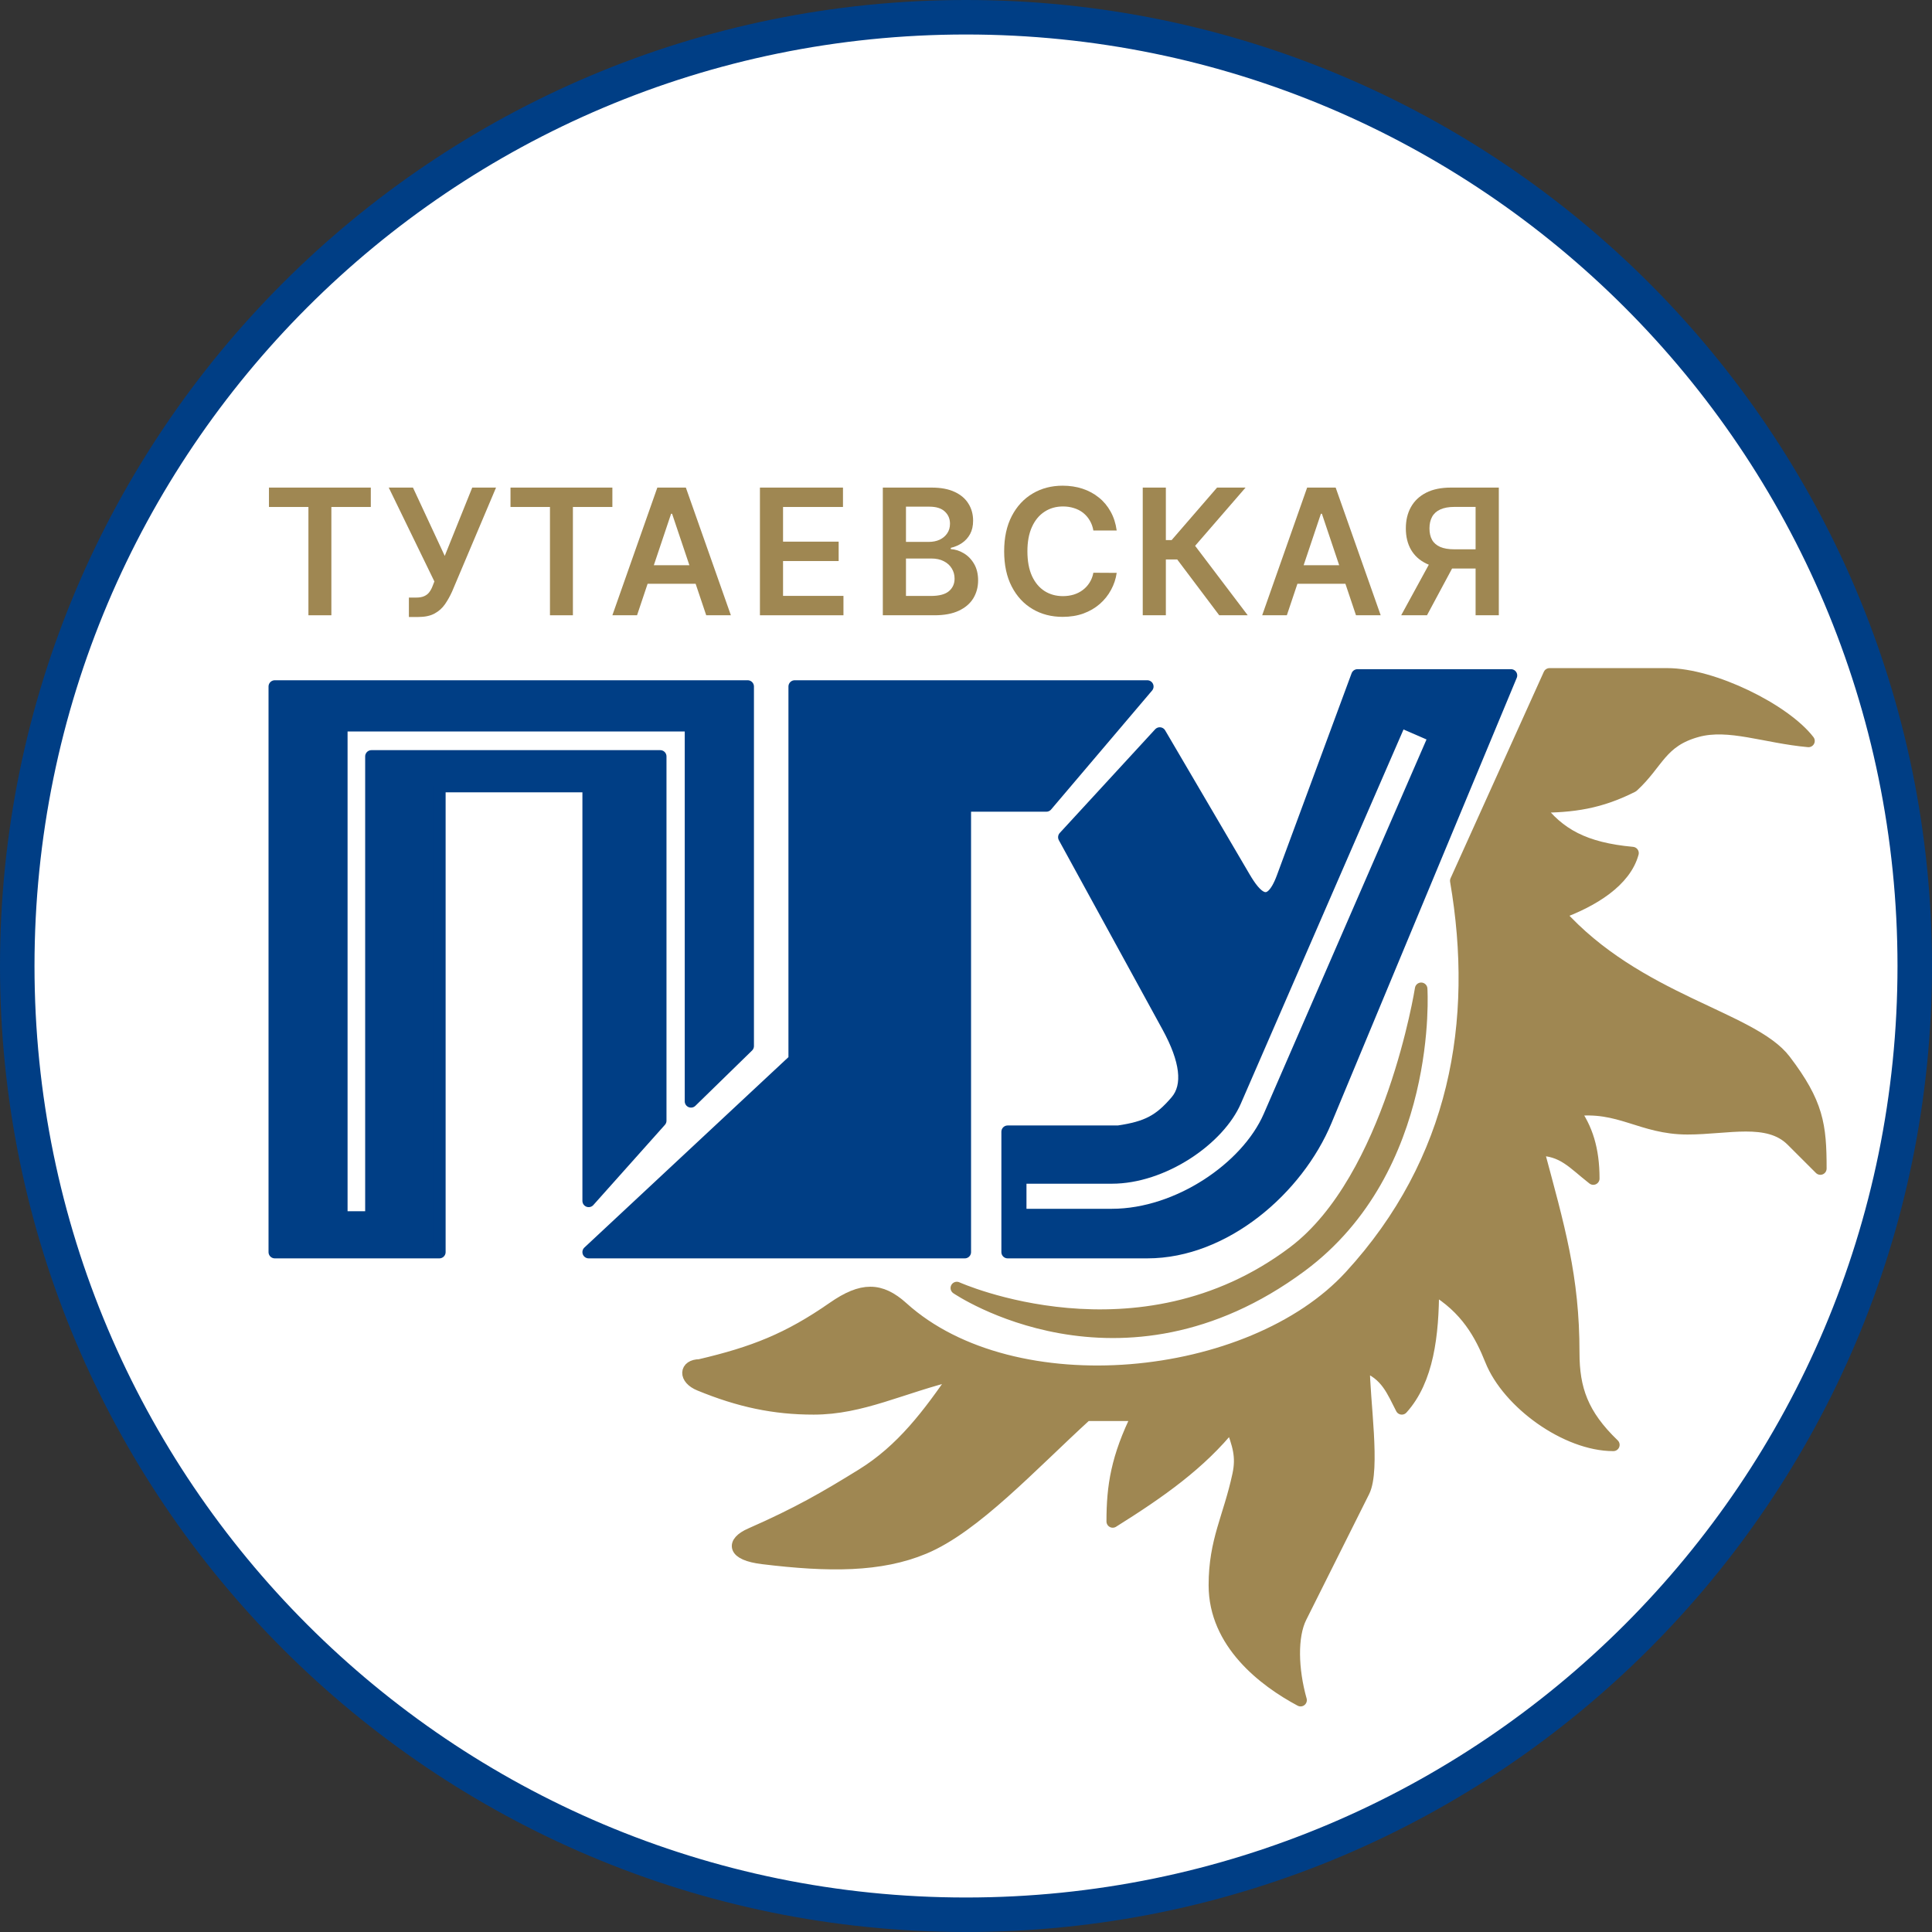 <svg width="56" height="56" viewBox="0 0 56 56" fill="none" xmlns="http://www.w3.org/2000/svg">
<rect x="0" y="0" width="56" height="56" fill="#333333" stroke="none"/>
<g clip-path="url(#clip0_3677_2276)">
<path d="M28 0.5C43.188 0.5 55.5 12.812 55.5 28C55.5 43.188 43.188 55.5 28 55.5C12.812 55.5 0.5 43.188 0.5 28C0.5 12.812 12.812 0.5 28 0.5Z" fill="white" stroke="#003E85"/>
<path d="M20.28 39.579C21.851 39.211 22.851 38.817 24.157 37.909C24.985 37.334 25.516 37.334 26.153 37.909C29.376 40.822 36.258 40.135 39.139 36.997C42.211 33.652 42.91 29.607 42.211 25.531L44.914 19.547H48.323C49.655 19.547 51.731 20.58 52.42 21.476C51.161 21.362 50.116 20.933 49.196 21.184C48.127 21.476 48.052 22.116 47.319 22.786C46.38 23.262 45.601 23.377 44.57 23.377C45.178 24.184 45.921 24.599 47.319 24.727C47.1 25.531 46.182 26.106 45.178 26.471C47.45 29.011 50.785 29.492 51.731 30.737C52.678 31.981 52.764 32.615 52.764 33.871L51.944 33.052C51.248 32.356 50.083 32.703 48.913 32.703C47.567 32.703 46.948 32.004 45.601 32.179C45.986 32.703 46.182 33.317 46.182 34.161C45.601 33.708 45.309 33.317 44.57 33.317C45.178 35.586 45.601 36.997 45.601 39.211C45.601 40.256 45.855 41.007 46.764 41.88C45.397 41.88 43.714 40.654 43.222 39.422C42.928 38.688 42.514 37.909 41.531 37.334C41.531 38.688 41.378 39.998 40.632 40.822C40.373 40.326 40.198 39.818 39.522 39.579C39.522 40.588 39.839 42.593 39.522 43.228L37.698 46.875C37.423 47.424 37.446 48.386 37.698 49.28C36.638 48.714 35.214 47.621 35.214 45.95C35.214 44.651 35.632 44.001 35.901 42.752C36.018 42.204 35.901 41.882 35.691 41.303L35.689 41.298C34.781 42.423 33.645 43.228 32.253 44.1C32.253 43.078 32.379 42.248 32.993 41.007H31.487C29.888 42.467 28.249 44.254 26.782 44.866C25.52 45.393 24.035 45.393 22.104 45.157C21.238 45.051 21.214 44.71 21.76 44.47C23.139 43.864 23.932 43.403 24.985 42.752C26.153 42.03 26.918 41.007 27.734 39.818C26.113 40.21 24.985 40.822 23.584 40.822C22.44 40.822 21.435 40.61 20.28 40.135C19.833 39.952 19.863 39.579 20.28 39.579Z" fill="#9F8752"/>
<path d="M37.508 36.291C32.993 39.703 27.734 37.334 27.734 37.334C27.734 37.334 32.463 40.571 37.698 36.703C41.531 33.871 41.193 28.661 41.193 28.661C41.193 28.661 40.325 34.161 37.508 36.291Z" fill="#9F8752"/>
<path d="M20.28 39.579C21.851 39.211 22.851 38.817 24.157 37.909C24.985 37.334 25.516 37.334 26.153 37.909C29.376 40.822 36.258 40.135 39.139 36.997C42.211 33.652 42.91 29.607 42.211 25.531L44.914 19.547H48.323C49.655 19.547 51.731 20.58 52.42 21.476C51.161 21.362 50.116 20.933 49.196 21.184C48.127 21.476 48.052 22.116 47.319 22.786C46.38 23.262 45.601 23.377 44.57 23.377C45.178 24.184 45.921 24.599 47.319 24.727C47.1 25.531 46.182 26.106 45.178 26.471C47.45 29.011 50.785 29.492 51.731 30.737C52.678 31.981 52.764 32.615 52.764 33.871L51.944 33.052C51.248 32.356 50.083 32.703 48.913 32.703C47.567 32.703 46.948 32.004 45.601 32.179C45.986 32.703 46.182 33.317 46.182 34.161C45.601 33.708 45.309 33.317 44.57 33.317C45.178 35.586 45.601 36.997 45.601 39.211C45.601 40.256 45.855 41.007 46.764 41.88C45.397 41.88 43.714 40.654 43.222 39.422C42.928 38.688 42.514 37.909 41.531 37.334C41.531 38.688 41.378 39.998 40.632 40.822C40.373 40.326 40.198 39.818 39.522 39.579C39.522 40.588 39.839 42.593 39.522 43.228L37.698 46.875C37.423 47.424 37.446 48.386 37.698 49.28C36.638 48.714 35.214 47.621 35.214 45.95C35.214 44.651 35.632 44.001 35.901 42.752C36.018 42.204 35.901 41.882 35.691 41.303L35.689 41.298C34.781 42.423 33.645 43.228 32.253 44.1C32.253 43.078 32.379 42.248 32.993 41.007H31.487C29.888 42.467 28.249 44.254 26.782 44.866C25.52 45.393 24.035 45.393 22.104 45.157C21.238 45.051 21.214 44.71 21.76 44.47C23.139 43.864 23.932 43.403 24.985 42.752C26.153 42.03 26.918 41.007 27.734 39.818C26.113 40.21 24.985 40.822 23.584 40.822C22.44 40.822 21.435 40.61 20.28 40.135C19.833 39.952 19.863 39.579 20.28 39.579Z" stroke="#9F8752" stroke-width="0.363" stroke-linejoin="round"/>
<path d="M37.508 36.291C32.993 39.703 27.734 37.334 27.734 37.334C27.734 37.334 32.463 40.571 37.698 36.703C41.531 33.871 41.193 28.661 41.193 28.661C41.193 28.661 40.325 34.161 37.508 36.291Z" stroke="#9F8752" stroke-width="0.363" stroke-linejoin="round"/>
<path d="M7.965 36.293H12.735V22.785H17.063V34.808L19.137 32.484V21.925H10.766V35.289H9.893V21.021H20.029V31.923L21.672 30.32V19.899H7.965V36.293Z" fill="#003E85"/>
<path d="M23.035 30.72L17.063 36.293H27.965V23.346H30.329L33.255 19.899H23.035V30.72Z" fill="#003E85"/>
<path d="M29.207 32.804V36.293H33.255C35.499 36.293 37.606 34.454 38.426 32.484L43.796 19.578H39.347L37.183 25.43C36.799 26.47 36.385 25.982 36.061 25.43L33.616 21.262L30.851 24.267L33.857 29.758C34.383 30.72 34.489 31.465 34.097 31.923C33.616 32.484 33.255 32.68 32.414 32.804H29.207Z" fill="#003E85"/>
<path d="M7.965 36.293H12.735V22.785H17.063V34.808L19.137 32.484V21.925H10.766V35.289H9.893V21.021H20.029V31.923L21.672 30.32V19.899H7.965V36.293Z" stroke="#003E85" stroke-width="0.363" stroke-linejoin="round"/>
<path d="M23.035 30.72L17.063 36.293H27.965V23.346H30.329L33.255 19.899H23.035V30.72Z" stroke="#003E85" stroke-width="0.363" stroke-linejoin="round"/>
<path d="M29.207 32.804V36.293H33.255C35.499 36.293 37.606 34.454 38.426 32.484L43.796 19.578H39.347L37.183 25.43C36.799 26.47 36.385 25.982 36.061 25.43L33.616 21.262L30.851 24.267L33.857 29.758C34.383 30.72 34.489 31.465 34.097 31.923C33.616 32.484 33.255 32.68 32.414 32.804H29.207Z" stroke="#003E85" stroke-width="0.363" stroke-linejoin="round"/>
<path d="M29.753 34.674H32.229C33.928 34.674 35.735 33.434 36.298 32.138C38.14 27.901 39.173 25.526 41.015 21.289" stroke="white" stroke-width="0.727" stroke-linejoin="round"/>
<path d="M43.444 17.834H42.771V14.693H42.157C41.991 14.693 41.854 14.718 41.747 14.767C41.641 14.815 41.562 14.886 41.51 14.98C41.459 15.073 41.434 15.185 41.434 15.316C41.434 15.448 41.459 15.559 41.51 15.649C41.56 15.738 41.639 15.806 41.745 15.853C41.852 15.899 41.988 15.922 42.153 15.922H43.053V16.479H42.063C41.779 16.479 41.539 16.431 41.344 16.337C41.148 16.242 41 16.108 40.899 15.934C40.799 15.76 40.749 15.554 40.749 15.316C40.749 15.08 40.798 14.874 40.897 14.697C40.997 14.518 41.144 14.38 41.338 14.281C41.532 14.182 41.771 14.133 42.054 14.133H43.444V17.834ZM41.53 16.157H42.262L41.362 17.834H40.614L41.53 16.157Z" fill="#9F8752"/>
<path d="M37.3 17.834H36.585L37.888 14.133H38.715L40.02 17.834H39.304L38.316 14.892H38.287L37.3 17.834ZM37.324 16.383H39.276V16.921H37.324V16.383Z" fill="#9F8752"/>
<path d="M35.34 17.834L34.122 16.216H33.793V17.834H33.123V14.133H33.793V15.654H33.961L35.277 14.133H36.103L34.641 15.821L36.166 17.834H35.34Z" fill="#9F8752"/>
<path d="M32.368 15.377H31.692C31.673 15.267 31.637 15.168 31.585 15.083C31.534 14.996 31.469 14.923 31.392 14.862C31.315 14.802 31.227 14.757 31.128 14.727C31.03 14.696 30.925 14.68 30.812 14.68C30.611 14.68 30.432 14.73 30.277 14.832C30.122 14.932 30 15.079 29.912 15.273C29.824 15.465 29.78 15.701 29.78 15.979C29.78 16.262 29.824 16.501 29.912 16.695C30.001 16.888 30.123 17.033 30.277 17.132C30.432 17.23 30.61 17.279 30.81 17.279C30.921 17.279 31.024 17.264 31.121 17.235C31.218 17.205 31.306 17.161 31.383 17.103C31.461 17.045 31.527 16.974 31.58 16.89C31.634 16.806 31.672 16.709 31.692 16.601L32.368 16.605C32.343 16.78 32.288 16.945 32.203 17.1C32.12 17.254 32.011 17.39 31.876 17.508C31.741 17.625 31.584 17.716 31.403 17.783C31.222 17.848 31.021 17.88 30.801 17.88C30.476 17.88 30.185 17.805 29.93 17.654C29.675 17.504 29.473 17.286 29.326 17.002C29.179 16.718 29.106 16.377 29.106 15.979C29.106 15.58 29.18 15.239 29.328 14.956C29.476 14.672 29.678 14.455 29.934 14.304C30.189 14.153 30.478 14.078 30.801 14.078C31.007 14.078 31.199 14.107 31.376 14.165C31.553 14.223 31.711 14.308 31.849 14.42C31.988 14.53 32.102 14.667 32.191 14.828C32.281 14.988 32.34 15.171 32.368 15.377Z" fill="#9F8752"/>
<path d="M25.589 17.834V14.133H27.006C27.274 14.133 27.496 14.175 27.673 14.259C27.851 14.342 27.984 14.456 28.072 14.601C28.162 14.745 28.206 14.909 28.206 15.092C28.206 15.243 28.177 15.372 28.119 15.479C28.061 15.585 27.984 15.671 27.886 15.738C27.789 15.804 27.68 15.851 27.559 15.88V15.916C27.69 15.924 27.816 15.964 27.937 16.038C28.058 16.11 28.158 16.212 28.235 16.345C28.312 16.477 28.351 16.637 28.351 16.825C28.351 17.017 28.304 17.189 28.212 17.342C28.119 17.494 27.979 17.614 27.792 17.702C27.605 17.79 27.371 17.834 27.087 17.834H25.589ZM26.26 17.274H26.981C27.224 17.274 27.399 17.227 27.507 17.134C27.615 17.041 27.669 16.92 27.669 16.773C27.669 16.663 27.642 16.565 27.588 16.477C27.534 16.387 27.457 16.318 27.357 16.267C27.257 16.215 27.137 16.189 26.999 16.189H26.26V17.274ZM26.26 15.707H26.923C27.039 15.707 27.143 15.686 27.236 15.644C27.328 15.6 27.401 15.539 27.454 15.461C27.509 15.382 27.536 15.288 27.536 15.179C27.536 15.036 27.485 14.918 27.384 14.825C27.284 14.732 27.135 14.686 26.938 14.686H26.26V15.707Z" fill="#9F8752"/>
<path d="M22.027 17.834V14.133H24.434V14.695H22.697V15.7H24.309V16.262H22.697V17.272H24.448V17.834H22.027Z" fill="#9F8752"/>
<path d="M18.465 17.834H17.75L19.053 14.133H19.88L21.185 17.834H20.47L19.481 14.892H19.452L18.465 17.834ZM18.489 16.383H20.441V16.921H18.489V16.383Z" fill="#9F8752"/>
<path d="M14.797 14.695V14.133H17.75V14.695H16.606V17.834H15.941V14.695H14.797Z" fill="#9F8752"/>
<path d="M11.852 17.884V17.321H12.063C12.159 17.321 12.237 17.307 12.298 17.279C12.36 17.251 12.409 17.212 12.447 17.16C12.485 17.108 12.517 17.048 12.542 16.979L12.591 16.854L11.268 14.133H11.97L12.891 16.113L13.688 14.133H14.378L13.102 17.151C13.043 17.281 12.975 17.402 12.898 17.514C12.821 17.625 12.721 17.715 12.597 17.783C12.474 17.851 12.313 17.884 12.116 17.884H11.852Z" fill="#9F8752"/>
<path d="M7.796 14.695V14.133H10.748V14.695H9.605V17.834H8.94V14.695H7.796Z" fill="#9F8752"/>
</g>
<defs>
<clipPath id="clip0_3677_2276">
<rect width="56" height="56" fill="white"/>
</clipPath>
</defs>
</svg>
